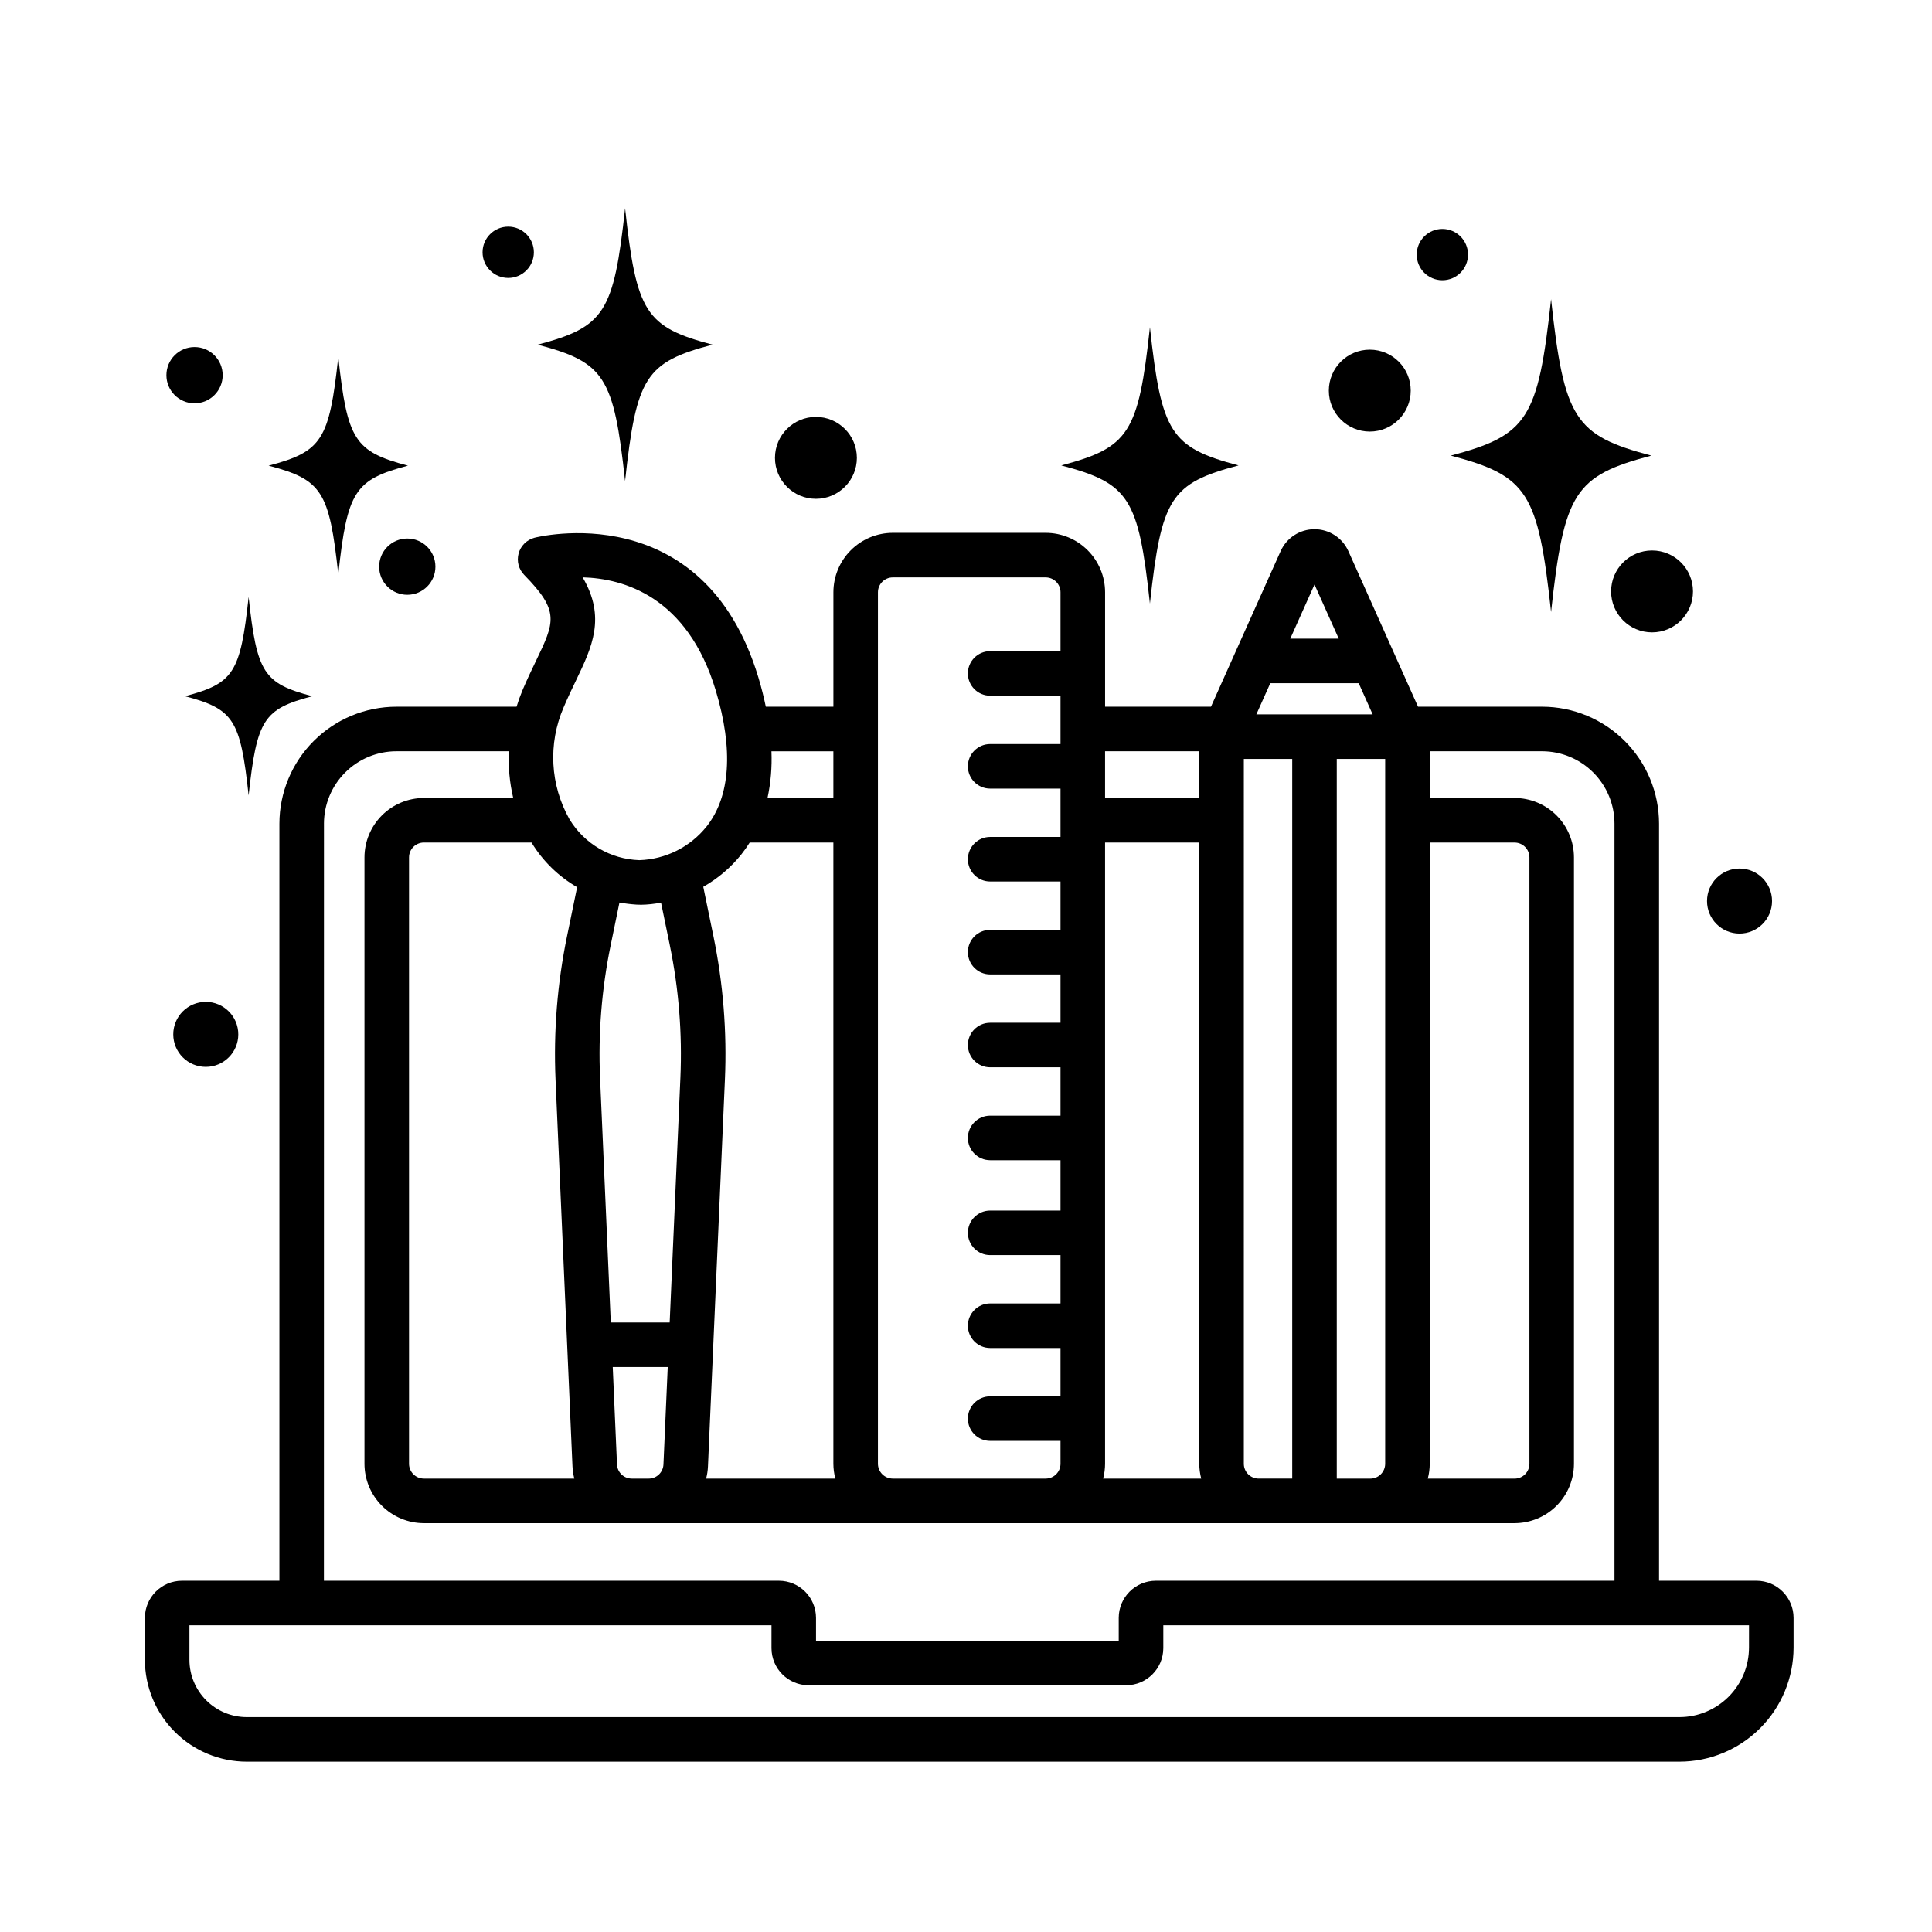 <?xml version="1.0" encoding="UTF-8"?>
<!-- Uploaded to: SVG Repo, www.svgrepo.com, Generator: SVG Repo Mixer Tools -->
<svg fill="#000000" width="800px" height="800px" version="1.1" viewBox="144 144 512 512" xmlns="http://www.w3.org/2000/svg">
 <g>
  <path d="m555.05 306.19c3.441-31.727 6.234-36.078 26.57-41.449-20.34-5.371-23.129-9.723-26.57-41.449-3.441 31.727-6.234 36.078-26.57 41.449 20.34 5.367 23.129 9.723 26.57 41.449z"/>
  <path d="m209.89 354.8c2.184-20.129 3.957-22.891 16.859-26.297-12.906-3.406-14.676-6.168-16.859-26.297-2.184 20.129-3.953 22.891-16.859 26.297 12.906 3.406 14.676 6.168 16.859 26.297z"/>
  <path d="m309.65 271.48c3.004-27.664 5.438-31.457 23.172-36.141-17.734-4.684-20.168-8.477-23.168-36.141-3.004 27.664-5.438 31.461-23.172 36.141 17.734 4.684 20.168 8.477 23.168 36.141z"/>
  <path d="m233.65 296.2c2.391-22.043 4.332-25.066 18.461-28.797-14.133-3.731-16.07-6.754-18.461-28.797-2.391 22.043-4.332 25.066-18.461 28.797 14.129 3.731 16.07 6.754 18.461 28.797z"/>
  <path d="m448.74 303.97c3.043-28.039 5.508-31.883 23.484-36.629-17.973-4.746-20.441-8.594-23.484-36.629-3.043 28.039-5.508 31.883-23.484 36.629 17.977 4.742 20.441 8.59 23.484 36.629z"/>
  <path d="m592.66 300.73c0 5.992-4.856 10.852-10.852 10.852-5.992 0-10.852-4.859-10.852-10.852s4.859-10.852 10.852-10.852c5.996 0 10.852 4.859 10.852 10.852"/>
  <path d="m517.86 247.52c0 5.992-4.859 10.852-10.852 10.852-5.992 0-10.852-4.859-10.852-10.852 0-5.992 4.859-10.852 10.852-10.852 5.992 0 10.852 4.859 10.852 10.852"/>
  <path d="m371.08 265.34c0 5.992-4.859 10.852-10.852 10.852-5.992 0-10.852-4.859-10.852-10.852s4.859-10.852 10.852-10.852c5.992 0 10.852 4.859 10.852 10.852"/>
  <path d="m613.61 382.79c0 4.758-3.859 8.617-8.617 8.617-4.758 0-8.613-3.859-8.613-8.617 0-4.758 3.856-8.617 8.613-8.617 4.758 0 8.617 3.859 8.617 8.617"/>
  <path d="m207.15 418.12c0 4.758-3.859 8.613-8.617 8.613-4.758 0-8.617-3.856-8.617-8.613 0-4.758 3.859-8.617 8.617-8.617 4.758 0 8.617 3.859 8.617 8.617"/>
  <path d="m533.04 211.47c0 3.754-3.047 6.797-6.801 6.797s-6.797-3.043-6.797-6.797 3.043-6.801 6.797-6.801 6.801 3.047 6.801 6.801"/>
  <path d="m285.48 210.86c0 3.754-3.043 6.797-6.797 6.797s-6.801-3.043-6.801-6.797c0-3.754 3.047-6.797 6.801-6.797s6.797 3.043 6.797 6.797"/>
  <path d="m259.39 294.17c0 4.117-3.336 7.453-7.453 7.453-4.121 0-7.457-3.336-7.457-7.453 0-4.121 3.336-7.457 7.457-7.457 4.117 0 7.453 3.336 7.453 7.457"/>
  <path d="m203.01 243.43c0 4.117-3.34 7.453-7.457 7.453-4.117 0-7.453-3.336-7.453-7.453 0-4.121 3.336-7.457 7.453-7.457 4.117 0 7.457 3.336 7.457 7.457"/>
  <path d="m609.47 562.91h-25.805v-200.63c-0.008-8.219-3.277-16.098-9.09-21.906-5.809-5.812-13.688-9.082-21.906-9.09h-32.875l-18.457-41.223c-1.582-3.539-5.102-5.82-8.98-5.82-3.879 0-7.394 2.281-8.98 5.82l-11.945 26.672v0.004l-6.512 14.543h-28.062v-30.336c-0.008-4.172-1.668-8.176-4.617-11.125-2.953-2.953-6.953-4.613-11.129-4.617h-40.512c-4.172 0.004-8.176 1.664-11.129 4.617-2.949 2.949-4.609 6.953-4.613 11.125v30.34h-17.91c-0.512-2.445-1.133-4.981-1.941-7.664-14.605-48.543-58.965-37.227-59.41-37.105v0.004c-2.027 0.543-3.609 2.125-4.164 4.148-0.551 2.023 0.012 4.188 1.484 5.688 9.445 9.625 8.098 12.43 3.086 22.855-1.086 2.258-2.316 4.816-3.535 7.699-0.598 1.434-1.125 2.891-1.578 4.375h-31.852c-8.219 0.012-16.094 3.277-21.906 9.09-5.809 5.809-9.078 13.688-9.09 21.906v200.63h-25.805c-5.434 0.004-9.836 4.406-9.84 9.84v11.129c0.008 7.152 2.852 14.012 7.914 19.07 5.059 5.062 11.918 7.906 19.07 7.914h379.7c8.016-0.008 15.699-3.199 21.367-8.867 5.668-5.668 8.855-13.352 8.863-21.367v-7.879c-0.004-5.434-4.406-9.836-9.84-9.84zm-86.578-31v-164.62h22.484c2.172 0.004 3.934 1.762 3.934 3.938v160.69c0 2.172-1.762 3.934-3.934 3.934h-23c0.34-1.285 0.512-2.606 0.52-3.934zm-30.535-233.01 6.422 14.344h-12.844zm-11.711 26.152h23.422l3.699 8.262h-30.82zm30.441 20.07v186.79c-0.004 2.172-1.762 3.934-3.938 3.934h-8.891v-190.72zm-37.457 0h12.824v190.72h-8.891c-2.172 0-3.934-1.762-3.934-3.934zm-36.777-2.031h24.969v12.383h-24.969zm0 188.82v-164.62h24.969v164.62c0.004 1.328 0.18 2.648 0.516 3.934h-26c0.336-1.285 0.512-2.606 0.516-3.934zm-60.191-230.96c0.004-2.172 1.766-3.934 3.938-3.934h40.512c2.172 0 3.934 1.762 3.934 3.934v15.609l-18.645 0.004c-3.262 0-5.902 2.641-5.902 5.902s2.641 5.902 5.902 5.902h18.645v12.812h-18.645c-3.262 0-5.902 2.644-5.902 5.906 0 3.258 2.641 5.902 5.902 5.902h18.645v12.812h-18.645c-3.262 0-5.902 2.644-5.902 5.902 0 3.262 2.641 5.906 5.902 5.906h18.645v12.812h-18.645c-3.262 0-5.902 2.641-5.902 5.902 0 3.262 2.641 5.902 5.902 5.902h18.645v12.812h-18.645c-3.262 0-5.902 2.644-5.902 5.906 0 3.258 2.641 5.902 5.902 5.902h18.645v12.812h-18.645c-3.262 0-5.902 2.644-5.902 5.902 0 3.262 2.641 5.906 5.902 5.906h18.645v13.344h-18.645c-3.262 0-5.902 2.641-5.902 5.902s2.641 5.902 5.902 5.902h18.645v12.812h-18.645c-3.262 0-5.902 2.644-5.902 5.906 0 3.258 2.641 5.902 5.902 5.902h18.645v12.812h-18.645c-3.262 0-5.902 2.644-5.902 5.902 0 3.262 2.641 5.906 5.902 5.906h18.645v6.055-0.004c0 2.176-1.762 3.934-3.934 3.938h-40.512c-2.172-0.004-3.934-1.762-3.938-3.938zm-28.223 42.148h16.414v12.383h-17.457c0.867-4.066 1.219-8.227 1.043-12.383zm-7.965 27.312c0.793-0.996 1.527-2.039 2.199-3.121h22.18v164.62c0.008 1.328 0.18 2.648 0.52 3.934h-34.242c0.277-1.062 0.438-2.148 0.488-3.246l1.777-40.562v-0.004l2.711-61.895v0.004c0.559-12.742-0.461-25.504-3.031-38l-2.703-13.129c3.887-2.195 7.316-5.117 10.102-8.605zm-47.133-38.895c1.109-2.621 2.223-4.941 3.301-7.184 4.238-8.82 8.023-16.684 1.762-27.332 10.848 0.297 27.781 5.059 35.293 30.031 4.699 15.625 3.848 28.09-2.469 36.039v-0.004c-4.352 5.426-10.855 8.672-17.809 8.887-7.598-0.246-14.559-4.324-18.496-10.828-5.133-9.078-5.719-20.035-1.582-29.609zm12.52 162.95-2.84-64.844v0.004c-0.516-11.77 0.426-23.559 2.805-35.102l2.336-11.348v0.004c1.488 0.27 2.992 0.453 4.504 0.551h0.004c0.371 0.023 0.766 0.035 1.176 0.035l-0.004 0.004c1.793-0.023 3.578-0.215 5.336-0.574l2.336 11.328h-0.004c2.375 11.543 3.316 23.332 2.801 35.102l-2.84 64.84zm15.094 11.809-1.133 25.809c-0.086 2.106-1.82 3.766-3.93 3.762h-4.449c-2.109 0.004-3.844-1.656-3.934-3.762l-1.129-25.809zm-36.098-138.99 0.02 0.039c2.973 4.875 7.121 8.93 12.066 11.789l-2.684 13.031c-2.574 12.492-3.594 25.254-3.035 37.996l2.711 61.895v0.004l1.777 40.562v-0.004c0.051 1.098 0.215 2.184 0.488 3.246h-39.867c-2.176 0-3.934-1.762-3.938-3.934v-160.69c0.004-2.176 1.762-3.934 3.938-3.938zm-55.004-5.004h-0.004c0.008-5.09 2.031-9.965 5.629-13.562 3.594-3.598 8.473-5.621 13.559-5.625h29.812c-0.188 4.16 0.203 8.328 1.156 12.383h-23.672c-4.176 0.004-8.18 1.664-11.129 4.617-2.953 2.953-4.613 6.953-4.617 11.129v160.69c0.004 4.172 1.664 8.176 4.617 11.125 2.949 2.953 6.953 4.613 11.129 4.617h289.04c4.172-0.004 8.176-1.664 11.125-4.617 2.953-2.949 4.613-6.953 4.617-11.125v-160.69c-0.004-4.176-1.664-8.176-4.617-11.129-2.949-2.953-6.953-4.613-11.125-4.617h-22.48v-12.383h29.777-0.004c5.09 0.004 9.965 2.027 13.562 5.625 3.598 3.598 5.621 8.473 5.625 13.562v200.63h-121.54c-5.434 0.004-9.836 4.406-9.84 9.84v6.051h-80.219v-6.051c-0.008-5.434-4.41-9.836-9.844-9.84h-120.57zm377.65 218.35v-0.004c-0.008 4.887-1.949 9.57-5.402 13.023-3.457 3.453-8.141 5.398-13.023 5.402h-379.7c-4.023-0.004-7.879-1.605-10.727-4.449-2.844-2.844-4.445-6.703-4.449-10.727v-9.16h154.25v6.051c0.004 5.43 4.406 9.832 9.84 9.84h84.156-0.004c5.434-0.008 9.836-4.41 9.844-9.84v-6.051h155.22z"/>
 </g>
</svg>